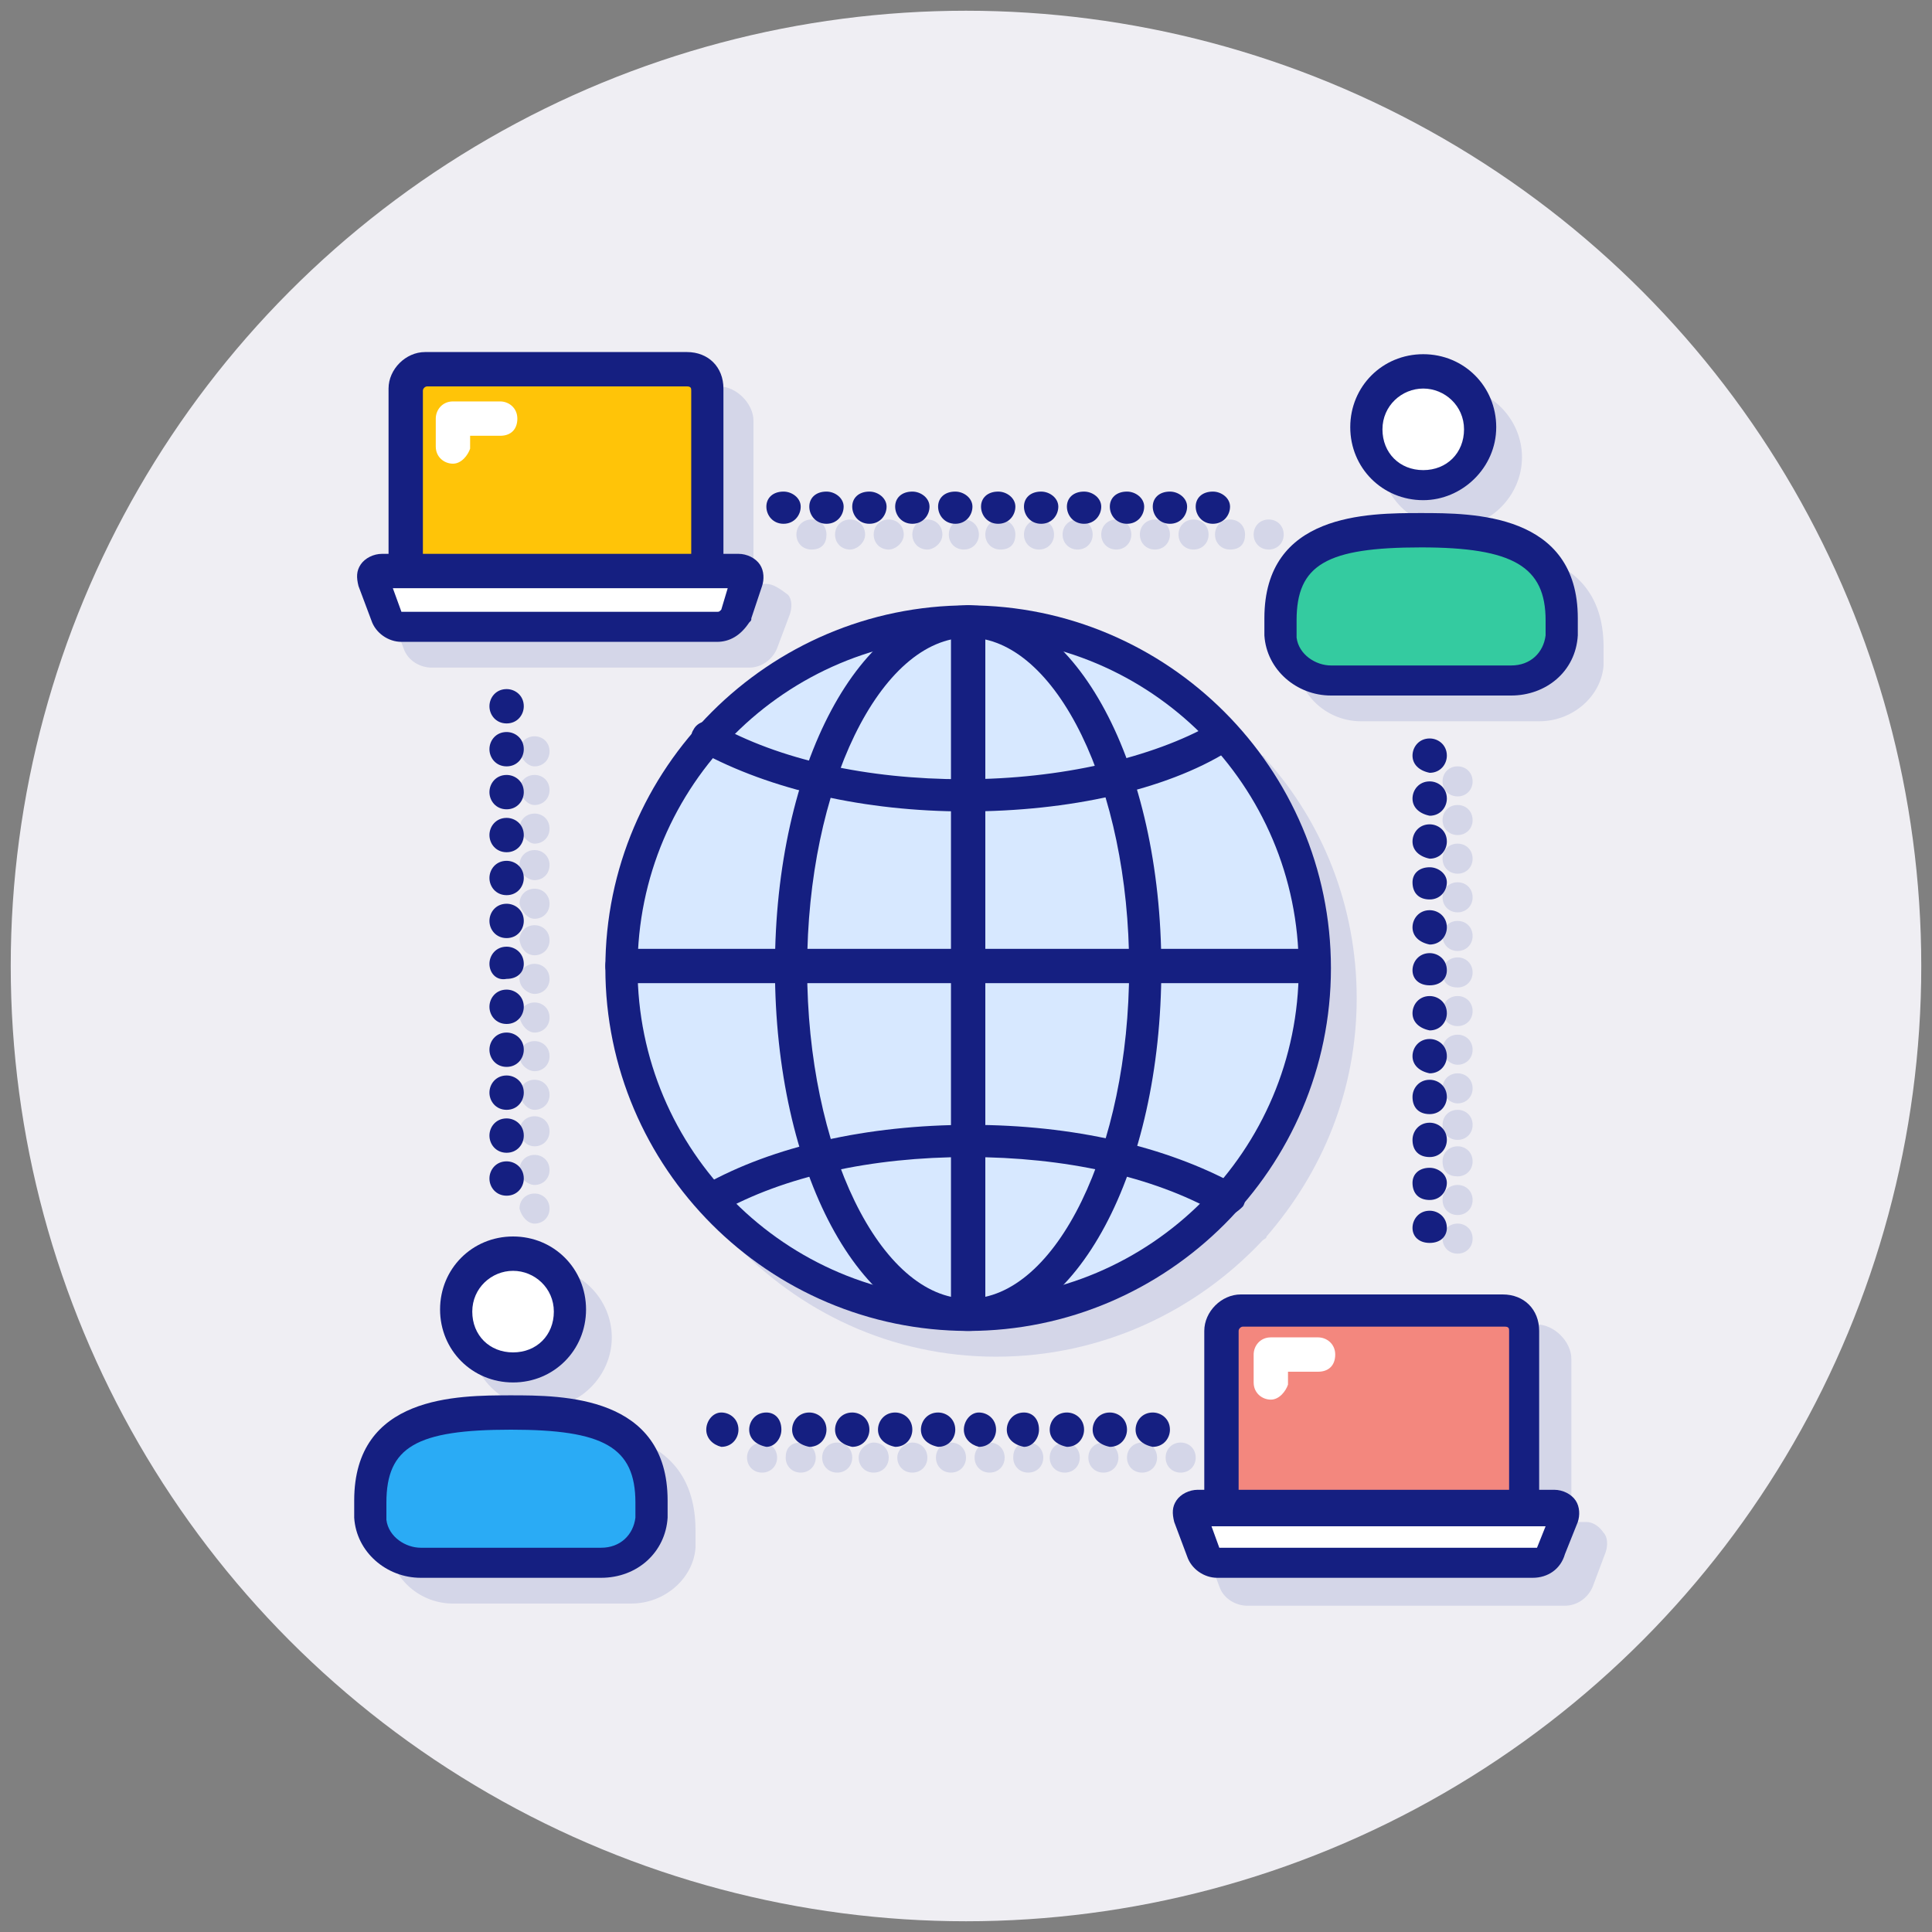 <svg id="Layer_1" height="512" viewBox="0 0 90 90" width="512" xmlns="http://www.w3.org/2000/svg"><rect x="0" y="0" width="90" height="90" fill="#808080" stroke="none"/><g><g><circle cx="45" cy="45" fill="#efeef3" r="44.5"/></g><g><path d="m34 35.1c-.1.1-.2.1-.2.2-2.6 3-4.2 6.8-4.2 11.1s1.6 8.2 4.2 11.1l.3.3c3.1 3.3 7.4 5.4 12.3 5.4s9.3-2.1 12.4-5.4c.1-.1.2-.1.2-.2 2.6-3 4.2-6.8 4.2-11.1s-1.6-8.2-4.2-11.1c-.1-.1-.1-.2-.2-.2-3.1-3.4-7.5-5.4-12.4-5.4-4.9-.2-9.3 1.9-12.4 5.3z" fill="#d4d6e8"/></g><g><path d="m57.7 63.3v7.6h-.6c-.4 0-.7.2-.8.5-.2.3-.3.7-.1.9l.6 1.6c.2.6.8.9 1.3.9h14.8c.6 0 1.1-.4 1.3-.9l.6-1.6c.1-.3.1-.7-.1-.9-.2-.3-.5-.5-.8-.5h-.7v-7.6c0-.8-.8-1.6-1.6-1.6h-12.3c-.9 0-1.6.6-1.6 1.6z" fill="#d4d6e8"/></g><g><path d="m33.5 18h-12.2c-.8 0-1.6.8-1.6 1.6v7.6h-.6c-.4 0-.7.2-.8.5-.2.3-.3.7-.1.9l.6 1.6c.2.6.8.9 1.3.9h14.8c.6 0 1.1-.4 1.3-.9l.6-1.6c.1-.3.1-.7-.1-.9-.4-.3-.7-.5-1-.5h-.6v-7.6c0-.8-.8-1.6-1.6-1.6z" fill="#d4d6e8"/></g><g><path d="m21.9 62.3c0 1.8 1.5 3.3 3.3 3.3s3.3-1.5 3.3-3.3-1.5-3.3-3.3-3.3-3.3 1.6-3.3 3.3z" fill="#d4d6e8"/></g><g><path d="m18.1 72.1c.2 1.5 1.5 2.6 3 2.6h8.3c1.6 0 2.9-1.2 3-2.6 0-.3 0-.6 0-.8 0-4.8-4.7-4.8-7.2-4.8s-7.2 0-7.2 4.8c0 .2 0 .5.1.8z" fill="#d4d6e8"/></g><g><path d="m70.9 21.3c0-1.8-1.5-3.3-3.3-3.3s-3.3 1.5-3.3 3.3 1.5 3.3 3.3 3.3 3.3-1.5 3.3-3.3z" fill="#d4d6e8"/></g><g><path d="m67.6 25.5c-2.5 0-7.2 0-7.2 4.8v.7c.2 1.5 1.5 2.6 3 2.6h8.3c1.6 0 2.9-1.2 3-2.6 0-.3 0-.6 0-.7.1-4.8-4.6-4.8-7.1-4.8z" fill="#d4d6e8"/></g><g><path d="m24.9 46.3c.4 0 .7-.3.7-.7s-.3-.7-.7-.7-.7.3-.7.7.4.7.7.7z" fill="#d4d6e8"/></g><g><path d="m24.9 57c.4 0 .7-.3.7-.7s-.3-.7-.7-.7-.7.3-.7.7c.1.4.4.7.7.7z" fill="#d4d6e8"/></g><g><path d="m24.9 37.5c.4 0 .7-.3.7-.7s-.3-.7-.7-.7-.7.3-.7.7c.1.4.4.7.7.7z" fill="#d4d6e8"/></g><g><path d="m24.9 55.2c.4 0 .7-.3.7-.7s-.3-.7-.7-.7-.7.3-.7.7.4.7.7.7z" fill="#d4d6e8"/></g><g><path d="m24.9 41c.4 0 .7-.3.7-.7s-.3-.7-.7-.7-.7.3-.7.7.4.7.7.7z" fill="#d4d6e8"/></g><g><path d="m24.9 39.3c.4 0 .7-.3.7-.7s-.3-.7-.7-.7-.7.3-.7.7c.1.3.4.7.7.7z" fill="#d4d6e8"/></g><g><path d="m24.9 48.1c.4 0 .7-.3.7-.7s-.3-.7-.7-.7-.7.3-.7.7c.1.4.4.7.7.7z" fill="#d4d6e8"/></g><g><path d="m24.9 35.7c.4 0 .7-.3.7-.7s-.3-.7-.7-.7-.7.3-.7.7c.1.4.4.7.7.7z" fill="#d4d6e8"/></g><g><path d="m24.9 42.8c.4 0 .7-.3.7-.7s-.3-.7-.7-.7-.7.3-.7.7c.1.4.4.7.7.7z" fill="#d4d6e8"/></g><g><path d="m24.9 44.5c.4 0 .7-.3.7-.7s-.3-.7-.7-.7-.7.3-.7.7c.1.5.4.7.7.7z" fill="#d4d6e8"/></g><g><path d="m24.9 51.7c.4 0 .7-.3.7-.7s-.3-.7-.7-.7-.7.3-.7.7c.1.4.4.7.7.7z" fill="#d4d6e8"/></g><g><path d="m24.9 49.9c.4 0 .7-.3.7-.7s-.3-.7-.7-.7-.7.3-.7.7.4.7.7.7z" fill="#d4d6e8"/></g><g><path d="m24.9 53.4c.4 0 .7-.3.7-.7s-.3-.7-.7-.7-.7.3-.7.7c.1.5.4.7.7.7z" fill="#d4d6e8"/></g><g><path d="m38.3 67.9c0 .4.3.7.7.7s.7-.3.7-.7-.3-.7-.7-.7-.7.3-.7.7z" fill="#d4d6e8"/></g><g><path d="m41.8 67.9c0 .4.3.7.7.7s.7-.3.7-.7-.3-.7-.7-.7c-.3 0-.7.3-.7.7z" fill="#d4d6e8"/></g><g><path d="m34.8 67.9c0 .4.3.7.7.7s.7-.3.7-.7-.3-.7-.7-.7-.7.3-.7.7z" fill="#d4d6e8"/></g><g><path d="m43.6 67.9c0 .4.3.7.7.7s.7-.3.7-.7-.3-.7-.7-.7-.7.3-.7.7z" fill="#d4d6e8"/></g><g><path d="m50.7 67.9c0 .4.3.7.7.7s.7-.3.7-.7-.3-.7-.7-.7-.7.3-.7.7z" fill="#d4d6e8"/></g><g><path d="m36.6 67.9c0 .4.3.7.7.7s.7-.3.7-.7-.3-.7-.7-.7c-.5 0-.7.3-.7.7z" fill="#d4d6e8"/></g><g><path d="m48.9 67.9c0 .4.3.7.7.7s.7-.3.7-.7-.3-.7-.7-.7-.7.3-.7.7z" fill="#d4d6e8"/></g><g><path d="m40 67.9c0 .4.3.7.7.7s.7-.3.7-.7-.3-.7-.7-.7c-.3 0-.7.3-.7.7z" fill="#d4d6e8"/></g><g><path d="m47.2 67.9c0 .4.3.7.7.7s.7-.3.7-.7-.3-.7-.7-.7c-.5 0-.7.3-.7.7z" fill="#d4d6e8"/></g><g><path d="m45.4 67.9c0 .4.3.7.7.7s.7-.3.7-.7-.3-.7-.7-.7-.7.3-.7.7z" fill="#d4d6e8"/></g><g><path d="m54.3 67.9c0 .4.3.7.7.7s.7-.3.7-.7-.3-.7-.7-.7-.7.3-.7.7z" fill="#d4d6e8"/></g><g><path d="m52.5 67.9c0 .4.3.7.7.7s.7-.3.7-.7-.3-.7-.7-.7-.7.3-.7.7z" fill="#d4d6e8"/></g><g><path d="m67.9 51.4c.4 0 .7-.3.7-.7s-.3-.7-.7-.7-.7.3-.7.7c0 .3.3.7.7.7z" fill="#d4d6e8"/></g><g><path d="m67.9 53.1c.4 0 .7-.3.7-.7s-.3-.7-.7-.7-.7.3-.7.7.3.7.7.7z" fill="#d4d6e8"/></g><g><path d="m67.9 56.6c.4 0 .7-.3.7-.7s-.3-.7-.7-.7-.7.3-.7.7.3.7.7.7z" fill="#d4d6e8"/></g><g><path d="m67.9 54.8c.4 0 .7-.3.7-.7s-.3-.7-.7-.7-.7.3-.7.7c0 .5.3.7.7.7z" fill="#d4d6e8"/></g><g><path d="m67.9 49.6c.4 0 .7-.3.7-.7s-.3-.7-.7-.7-.7.3-.7.7c0 .3.3.7.7.7z" fill="#d4d6e8"/></g><g><path d="m67.9 38.9c.4 0 .7-.3.7-.7s-.3-.7-.7-.7-.7.3-.7.7.3.7.7.7z" fill="#d4d6e8"/></g><g><path d="m67.9 40.7c.4 0 .7-.3.7-.7s-.3-.7-.7-.7-.7.3-.7.7.3.7.7.7z" fill="#d4d6e8"/></g><g><path d="m67.9 58.4c.4 0 .7-.3.7-.7s-.3-.7-.7-.7-.7.3-.7.7.3.7.7.7z" fill="#d4d6e8"/></g><g><path d="m67.9 37.1c.4 0 .7-.3.7-.7s-.3-.7-.7-.7-.7.3-.7.7.3.7.7.7z" fill="#d4d6e8"/></g><g><path d="m67.9 42.5c.4 0 .7-.3.7-.7s-.3-.7-.7-.7-.7.3-.7.7.3.7.7.7z" fill="#d4d6e8"/></g><g><path d="m67.9 47.8c.4 0 .7-.3.7-.7s-.3-.7-.7-.7-.7.3-.7.7.3.7.7.7z" fill="#d4d6e8"/></g><g><path d="m67.9 44.3c.4 0 .7-.3.7-.7s-.3-.7-.7-.7-.7.3-.7.7.3.7.7.7z" fill="#d4d6e8"/></g><g><path d="m67.9 46c.4 0 .7-.3.7-.7s-.3-.7-.7-.7-.7.3-.7.7c0 .5.3.7.7.7z" fill="#d4d6e8"/></g><g><path d="m50.9 24.9c0-.4-.3-.7-.7-.7s-.7.3-.7.7.3.7.7.7.7-.3.7-.7z" fill="#d4d6e8"/></g><g><path d="m59.8 24.9c0-.4-.3-.7-.7-.7s-.7.3-.7.7.3.7.7.7.7-.3.7-.7z" fill="#d4d6e8"/></g><g><path d="m38.5 24.9c0-.4-.3-.7-.7-.7s-.7.3-.7.7.3.7.7.7c.5 0 .7-.3.7-.7z" fill="#d4d6e8"/></g><g><path d="m43.9 24.9c0-.4-.3-.7-.7-.7s-.7.3-.7.7.3.7.7.7c.3 0 .7-.3.7-.7z" fill="#d4d6e8"/></g><g><path d="m40.3 24.9c0-.4-.3-.7-.7-.7s-.7.3-.7.7.3.7.7.7c.3 0 .7-.3.7-.7z" fill="#d4d6e8"/></g><g><path d="m42.1 24.9c0-.4-.3-.7-.7-.7s-.7.3-.7.7.3.7.7.7c.3 0 .7-.3.7-.7z" fill="#d4d6e8"/></g><g><path d="m49.1 24.9c0-.4-.3-.7-.7-.7s-.7.3-.7.7.3.7.7.7.7-.3.7-.7z" fill="#d4d6e8"/></g><g><path d="m45.6 24.9c0-.4-.3-.7-.7-.7s-.7.3-.7.7.3.7.7.7.7-.3.7-.7z" fill="#d4d6e8"/></g><g><path d="m52.7 24.9c0-.4-.3-.7-.7-.7s-.7.3-.7.7.3.7.7.7.7-.3.7-.7z" fill="#d4d6e8"/></g><g><path d="m56.3 24.9c0-.4-.3-.7-.7-.7s-.7.3-.7.7.3.7.7.7.7-.3.7-.7z" fill="#d4d6e8"/></g><g><path d="m54.5 24.9c0-.4-.3-.7-.7-.7s-.7.3-.7.7.3.7.7.7.7-.3.7-.7z" fill="#d4d6e8"/></g><g><path d="m47.3 24.9c0-.4-.3-.7-.7-.7s-.7.3-.7.7.3.7.7.7c.5 0 .7-.3.7-.7z" fill="#d4d6e8"/></g><g><path d="m58 24.9c0-.4-.3-.7-.7-.7s-.7.3-.7.7.3.7.7.7c.5 0 .7-.3.7-.7z" fill="#d4d6e8"/></g><g><g><g><g><g><g><g><ellipse cx="45.1" cy="45.1" fill="#d7e8ff" rx="16.1" ry="16.1"/></g></g><g><g><path d="m45.1 62c-9.3 0-16.9-7.6-16.9-16.9s7.6-16.9 16.9-16.9 16.9 7.6 16.9 16.9-7.6 16.9-16.9 16.9zm0-32.3c-8.5 0-15.4 6.9-15.4 15.4s6.9 15.4 15.4 15.4 15.4-6.9 15.4-15.4-6.9-15.4-15.4-15.4z" fill="#151f81"/></g><g><path d="m45.1 62c-5 0-9-7.4-9-16.9s4-16.9 9-16.9 9 7.4 9 16.9-4 16.9-9 16.9zm0-32.3c-4.1 0-7.5 7-7.5 15.4s3.4 15.4 7.5 15.4 7.5-7 7.5-15.4-3.4-15.4-7.5-15.4z" fill="#151f81"/></g><g><g><path d="m45 37.8c-4.7 0-9.1-1-12.4-2.8-.4-.2-.5-.7-.3-1 .2-.4.7-.5 1-.3 3 1.7 7.1 2.6 11.6 2.6s8.8-1 11.6-2.6c.4-.2.8-.1 1 .3s.1.8-.3 1c-2.9 1.8-7.4 2.8-12.2 2.8z" fill="#151f81"/></g><g><path d="m57.1 56.6c-.1 0-.3 0-.4-.1-3-1.7-7.1-2.6-11.6-2.6s-8.6.9-11.6 2.6c-.4.2-.8.1-1-.3s-.1-.8.3-1c3.2-1.8 7.6-2.8 12.4-2.8s9.1 1 12.4 2.8c.4.2.5.7.3 1-.3.3-.5.4-.8.4z" fill="#151f81"/></g></g><g><path d="m45.1 61.8c-.4 0-.8-.3-.8-.8v-32c0-.4.3-.8.8-.8s.8.3.8.8v32c-.1.4-.4.8-.8.8z" fill="#151f81"/></g><g><path d="m61 45.8h-32c-.4 0-.8-.3-.8-.8s.3-.8.8-.8h32c.4 0 .8.3.8.8s-.4.8-.8.8z" fill="#151f81"/></g></g></g></g></g></g><g><g fill="#f3877e"><path d="m71.2 70.2h-14.2v-8.2c0-.6.4-.9.9-.9h12.3c.6 0 .9.4.9.9v8.2z"/><path d="m71.7 70.7h-15.2v-8.7c0-.8.6-1.4 1.4-1.4h12.3c.8 0 1.4.6 1.4 1.4v8.7zm-14.2-1h13.2v-7.7c0-.3-.2-.4-.4-.4h-12.4c-.3 0-.4.2-.4.4z"/></g><g><path d="m71.4 72.8h-14.7c-.3 0-.6-.2-.7-.5l-.6-1.6c-.1-.3.1-.5.4-.5h16.6c.3 0 .5.3.4.5l-.7 1.6c0 .3-.3.5-.7.5z" fill="#fff"/></g><g><path d="m71.1 71c-.4 0-.8-.3-.8-.8v-8.2c0-.1 0-.2-.2-.2h-12.2c-.1 0-.2.1-.2.2v8.2c0 .4-.3.8-.8.8s-.8-.3-.8-.8v-8.2c0-.9.8-1.7 1.7-1.7h12.2c1 0 1.7.7 1.7 1.7v8.3c.1.3-.2.7-.6.7z" fill="#151f81"/></g><g><path d="m59.2 65.2c-.4 0-.8-.3-.8-.8v-1.3c0-.4.3-.8.8-.8h2.2c.4 0 .8.3.8.8s-.3.8-.8.8h-1.4v.6c-.1.3-.4.7-.8.7z" fill="#fff"/></g><g><path d="m71.4 73.5h-14.7c-.6 0-1.2-.4-1.4-1l-.6-1.6c-.1-.4-.1-.7.1-1s.6-.5 1-.5h16.6c.4 0 .8.2 1 .5s.2.7.1 1l-.6 1.5c-.2.7-.8 1.1-1.5 1.1zm-15-2.5.4 1.1h14.7.1l.4-1h-15.6z" fill="#151f81"/></g></g><g><g><path d="m33.1 26.5h-14.2v-8.3c0-.6.4-.9.9-.9h12.3c.6 0 .9.4.9.9.1.1.1 8.3.1 8.3z" fill="#ffc408"/><path d="m33.6 27h-15.2v-8.8c0-.8.6-1.4 1.4-1.4h12.3c.8 0 1.4.6 1.4 1.4v8.8zm-14.2-1h13.2v-7.8c0-.3-.2-.4-.4-.4h-12.3c-.3 0-.4.2-.4.4v7.8z" fill="#f3877e"/></g><g><path d="m33.4 29.2h-14.7c-.3 0-.6-.2-.7-.5l-.6-1.6c-.1-.3.1-.5.4-.5h16.6c.3 0 .5.3.4.5l-.6 1.6c-.2.3-.4.5-.8.5z" fill="#fff"/></g><g><path d="m33 27.3c-.4 0-.8-.3-.8-.8v-8.3c0-.1 0-.2-.2-.2h-12.1c-.1 0-.2.1-.2.2v8.2c0 .4-.3.8-.8.8s-.8-.3-.8-.8v-8.3c0-.9.8-1.7 1.7-1.7h12.2c1 0 1.7.7 1.7 1.7v8.3c.1.5-.3.9-.7.9z" fill="#151f81"/></g><g><path d="m21.1 21.6c-.4 0-.8-.3-.8-.8v-1.3c0-.4.3-.8.8-.8h2.2c.4 0 .8.3.8.8s-.3.8-.8.8h-1.4v.6c-.1.3-.4.7-.8.7z" fill="#fff"/></g><g><path d="m33.4 29.9h-14.7c-.6 0-1.2-.4-1.4-1l-.6-1.6c-.1-.4-.1-.7.1-1s.6-.5 1-.5h16.6c.4 0 .8.2 1 .5s.2.7.1 1l-.5 1.5c0 .1 0 .1-.1.2-.4.6-.9.9-1.5.9zm-15.1-2.5.4 1.1h14.7c.1 0 .1 0 .2-.1l.3-1z" fill="#151f81"/></g></g><g><g><g><g><g><circle cx="23.9" cy="61" fill="#fff" r="2.6"/></g><g><path d="m28 72.8c1.2 0 2.3-.8 2.3-2.1 0-.3 0-.5 0-.8 0-3.6-2.9-4.1-6.6-4.1s-6.6.5-6.6 4.1v.8c.1 1.2 1.2 2.1 2.3 2.1z" fill="#2aabf5"/></g><g><path d="m23.9 64.4c-1.9 0-3.4-1.5-3.4-3.4s1.5-3.4 3.4-3.4 3.4 1.5 3.4 3.4-1.5 3.4-3.4 3.4zm0-5.2c-1 0-1.9.8-1.9 1.9s.8 1.9 1.9 1.9 1.9-.8 1.9-1.9-.9-1.9-1.9-1.9z" fill="#151f81"/></g><g><path d="m28 73.5h-8.4c-1.6 0-3-1.2-3.1-2.8v-.8c0-4.9 4.8-4.9 7.3-4.9 2.4 0 7.3 0 7.3 4.9v.8c-.1 1.6-1.4 2.8-3.1 2.8zm-4.2-6.9c-4.4 0-5.8.8-5.8 3.4v.8c.1.8.9 1.3 1.6 1.3h8.4c.9 0 1.5-.6 1.6-1.4v-.7c0-2.6-1.5-3.4-5.8-3.4z" fill="#151f81"/></g></g></g></g></g><g><g><g><g><g><circle cx="66.3" cy="20" fill="#fff" r="2.6"/></g><g><path d="m70.4 31.7c1.2 0 2.3-.8 2.3-2.1 0-.3 0-.5 0-.7 0-3.6-2.9-4.1-6.6-4.1s-6.6.5-6.6 4.1v.7c.1 1.2 1.2 2.1 2.3 2.1z" fill="#34cba0"/></g><g><path d="m66.3 23.3c-1.9 0-3.4-1.5-3.4-3.4s1.5-3.4 3.4-3.4 3.4 1.5 3.4 3.4-1.6 3.4-3.4 3.4zm0-5.2c-1 0-1.9.8-1.9 1.9s.8 1.9 1.9 1.9 1.9-.8 1.9-1.9-.9-1.9-1.9-1.9z" fill="#151f81"/></g><g><path d="m70.4 32.4h-8.4c-1.6 0-3-1.2-3.1-2.8v-.8c0-4.9 4.8-4.9 7.3-4.9 2.4 0 7.3 0 7.3 4.9v.8c-.1 1.7-1.5 2.8-3.1 2.8zm-4.2-6.9c-4.4 0-5.8.8-5.8 3.4v.8c.1.8.9 1.3 1.6 1.3h8.4c.9 0 1.5-.6 1.6-1.4v-.7c0-2.5-1.5-3.4-5.8-3.4z" fill="#151f81"/></g></g></g></g></g><g><path d="m22.8 54.9c0-.4.3-.8.8-.8.4 0 .8.3.8.8 0 .4-.3.8-.8.8-.5 0-.8-.4-.8-.8zm0-2c0-.4.3-.8.8-.8.4 0 .8.3.8.8 0 .4-.3.8-.8.8-.5 0-.8-.4-.8-.8zm0-2c0-.4.3-.8.8-.8.4 0 .8.3.8.8 0 .4-.3.8-.8.8-.5 0-.8-.4-.8-.8zm0-2c0-.4.3-.8.8-.8.4 0 .8.3.8.8 0 .4-.3.8-.8.8-.5 0-.8-.4-.8-.8zm0-2c0-.4.3-.8.8-.8.4 0 .8.3.8.8 0 .4-.3.8-.8.8-.5 0-.8-.4-.8-.8zm0-2c0-.4.3-.8.8-.8.4 0 .8.3.8.8 0 .4-.3.7-.8.7-.5.1-.8-.3-.8-.7zm0-2c0-.4.3-.8.8-.8.4 0 .8.3.8.8 0 .4-.3.8-.8.8-.5 0-.8-.4-.8-.8zm0-2c0-.4.3-.8.8-.8.4 0 .8.3.8.8 0 .4-.3.8-.8.8-.5 0-.8-.4-.8-.8zm0-2c0-.4.3-.8.8-.8.4 0 .8.3.8.8 0 .4-.3.8-.8.8-.5 0-.8-.4-.8-.8zm0-2c0-.4.3-.8.8-.8.4 0 .8.3.8.8 0 .4-.3.8-.8.8-.5 0-.8-.4-.8-.8zm0-2c0-.4.3-.8.8-.8.4 0 .8.3.8.8 0 .4-.3.8-.8.8-.5 0-.8-.4-.8-.8zm0-2c0-.4.3-.8.8-.8.4 0 .8.3.8.8 0 .4-.3.8-.8.8-.5 0-.8-.4-.8-.8z" fill="#151f81"/></g><g><path d="m52.9 66.6c0-.4.3-.8.8-.8.4 0 .8.3.8.8 0 .4-.3.8-.8.8-.5-.1-.8-.4-.8-.8zm-2 0c0-.4.3-.8.8-.8.4 0 .8.3.8.8 0 .4-.3.8-.8.8-.5-.1-.8-.4-.8-.8zm-2 0c0-.4.3-.8.8-.8.4 0 .8.3.8.8 0 .4-.3.8-.8.8-.5-.1-.8-.4-.8-.8zm-2 0c0-.4.3-.8.8-.8.4 0 .7.3.7.8 0 .4-.3.8-.7.8-.5-.1-.8-.4-.8-.8zm-2 0c0-.4.3-.8.7-.8.4 0 .8.3.8.8 0 .4-.3.8-.8.8-.4-.1-.7-.4-.7-.8zm-2 0c0-.4.3-.8.8-.8.4 0 .8.3.8.8 0 .4-.3.8-.8.8-.5-.1-.8-.4-.8-.8zm-2 0c0-.4.3-.8.8-.8.4 0 .8.3.8.8 0 .4-.3.8-.8.8-.5-.1-.8-.4-.8-.8zm-2 0c0-.4.3-.8.8-.8.4 0 .8.3.8.8 0 .4-.3.8-.8.8-.5-.1-.8-.4-.8-.8zm-2 0c0-.4.3-.8.8-.8.4 0 .8.3.8.8 0 .4-.3.8-.8.8-.5-.1-.8-.4-.8-.8zm-2 0c0-.4.3-.8.8-.8.4 0 .7.3.7.8 0 .4-.3.8-.7.8-.5-.1-.8-.4-.8-.8zm-2 0c0-.4.3-.8.7-.8.4 0 .8.3.8.8 0 .4-.3.8-.8.8-.4-.1-.7-.4-.7-.8z" fill="#151f81"/></g><g><path d="m65.8 57.2c0-.4.3-.8.8-.8.4 0 .8.3.8.8 0 .4-.3.7-.8.7-.5 0-.8-.3-.8-.7zm0-2.1c0-.4.3-.7.8-.7.4 0 .8.3.8.7 0 .4-.3.8-.8.8-.5 0-.8-.3-.8-.8zm0-2c0-.4.3-.8.8-.8.4 0 .8.3.8.8 0 .4-.3.8-.8.8-.5 0-.8-.3-.8-.8zm0-2c0-.4.3-.8.8-.8.4 0 .8.3.8.8 0 .4-.3.8-.8.8-.5 0-.8-.3-.8-.8zm0-1.9c0-.4.3-.8.8-.8.4 0 .8.3.8.8 0 .4-.3.8-.8.8-.5-.1-.8-.4-.8-.8zm0-2c0-.4.3-.8.8-.8.4 0 .8.3.8.8 0 .4-.3.8-.8.8-.5-.1-.8-.4-.8-.8zm0-2c0-.4.3-.8.8-.8.4 0 .8.3.8.8 0 .4-.3.7-.8.7-.5 0-.8-.3-.8-.7zm0-2c0-.4.3-.8.8-.8.4 0 .8.3.8.8 0 .4-.3.8-.8.8-.5-.1-.8-.4-.8-.8zm0-2.1c0-.4.3-.7.8-.7.4 0 .8.3.8.7 0 .4-.3.8-.8.8-.5 0-.8-.3-.8-.8zm0-1.9c0-.4.3-.8.8-.8.4 0 .8.3.8.8 0 .4-.3.8-.8.8-.5-.1-.8-.4-.8-.8zm0-2c0-.4.3-.8.8-.8.4 0 .8.3.8.8 0 .4-.3.8-.8.8-.5-.1-.8-.4-.8-.8zm0-2c0-.4.3-.8.8-.8.4 0 .8.3.8.8 0 .4-.3.8-.8.8-.5-.1-.8-.4-.8-.8z" fill="#151f81"/></g><g><path d="m55.7 23.6c0-.4.3-.7.8-.7.4 0 .8.3.8.7 0 .4-.3.8-.8.8-.5 0-.8-.4-.8-.8zm-2 0c0-.4.3-.7.8-.7.4 0 .8.3.8.7 0 .4-.3.8-.8.8-.5 0-.8-.4-.8-.8zm-2 0c0-.4.3-.7.8-.7.4 0 .8.3.8.7 0 .4-.3.8-.8.8-.5 0-.8-.4-.8-.8zm-2 0c0-.4.3-.7.8-.7.4 0 .8.3.8.7 0 .4-.3.8-.8.8-.5 0-.8-.4-.8-.8zm-2 0c0-.4.3-.7.8-.7.4 0 .8.3.8.7 0 .4-.3.8-.8.8-.5 0-.8-.4-.8-.8zm-2 0c0-.4.3-.7.8-.7.4 0 .8.3.8.7 0 .4-.3.8-.8.8-.5 0-.8-.4-.8-.8zm-2 0c0-.4.3-.7.8-.7.4 0 .8.3.8.7 0 .4-.3.8-.8.8-.5 0-.8-.4-.8-.8zm-2 0c0-.4.3-.7.8-.7.4 0 .8.3.8.7 0 .4-.3.8-.8.8-.5 0-.8-.4-.8-.8zm-2 0c0-.4.3-.7.8-.7.4 0 .8.3.8.7 0 .4-.3.8-.8.8-.5 0-.8-.4-.8-.8zm-2 0c0-.4.3-.7.8-.7.4 0 .8.3.8.7 0 .4-.3.8-.8.8-.5 0-.8-.4-.8-.8zm-2 0c0-.4.3-.7.8-.7.4 0 .8.3.8.7 0 .4-.3.8-.8.8-.5 0-.8-.4-.8-.8z" fill="#151f81"/></g></g></g></svg>